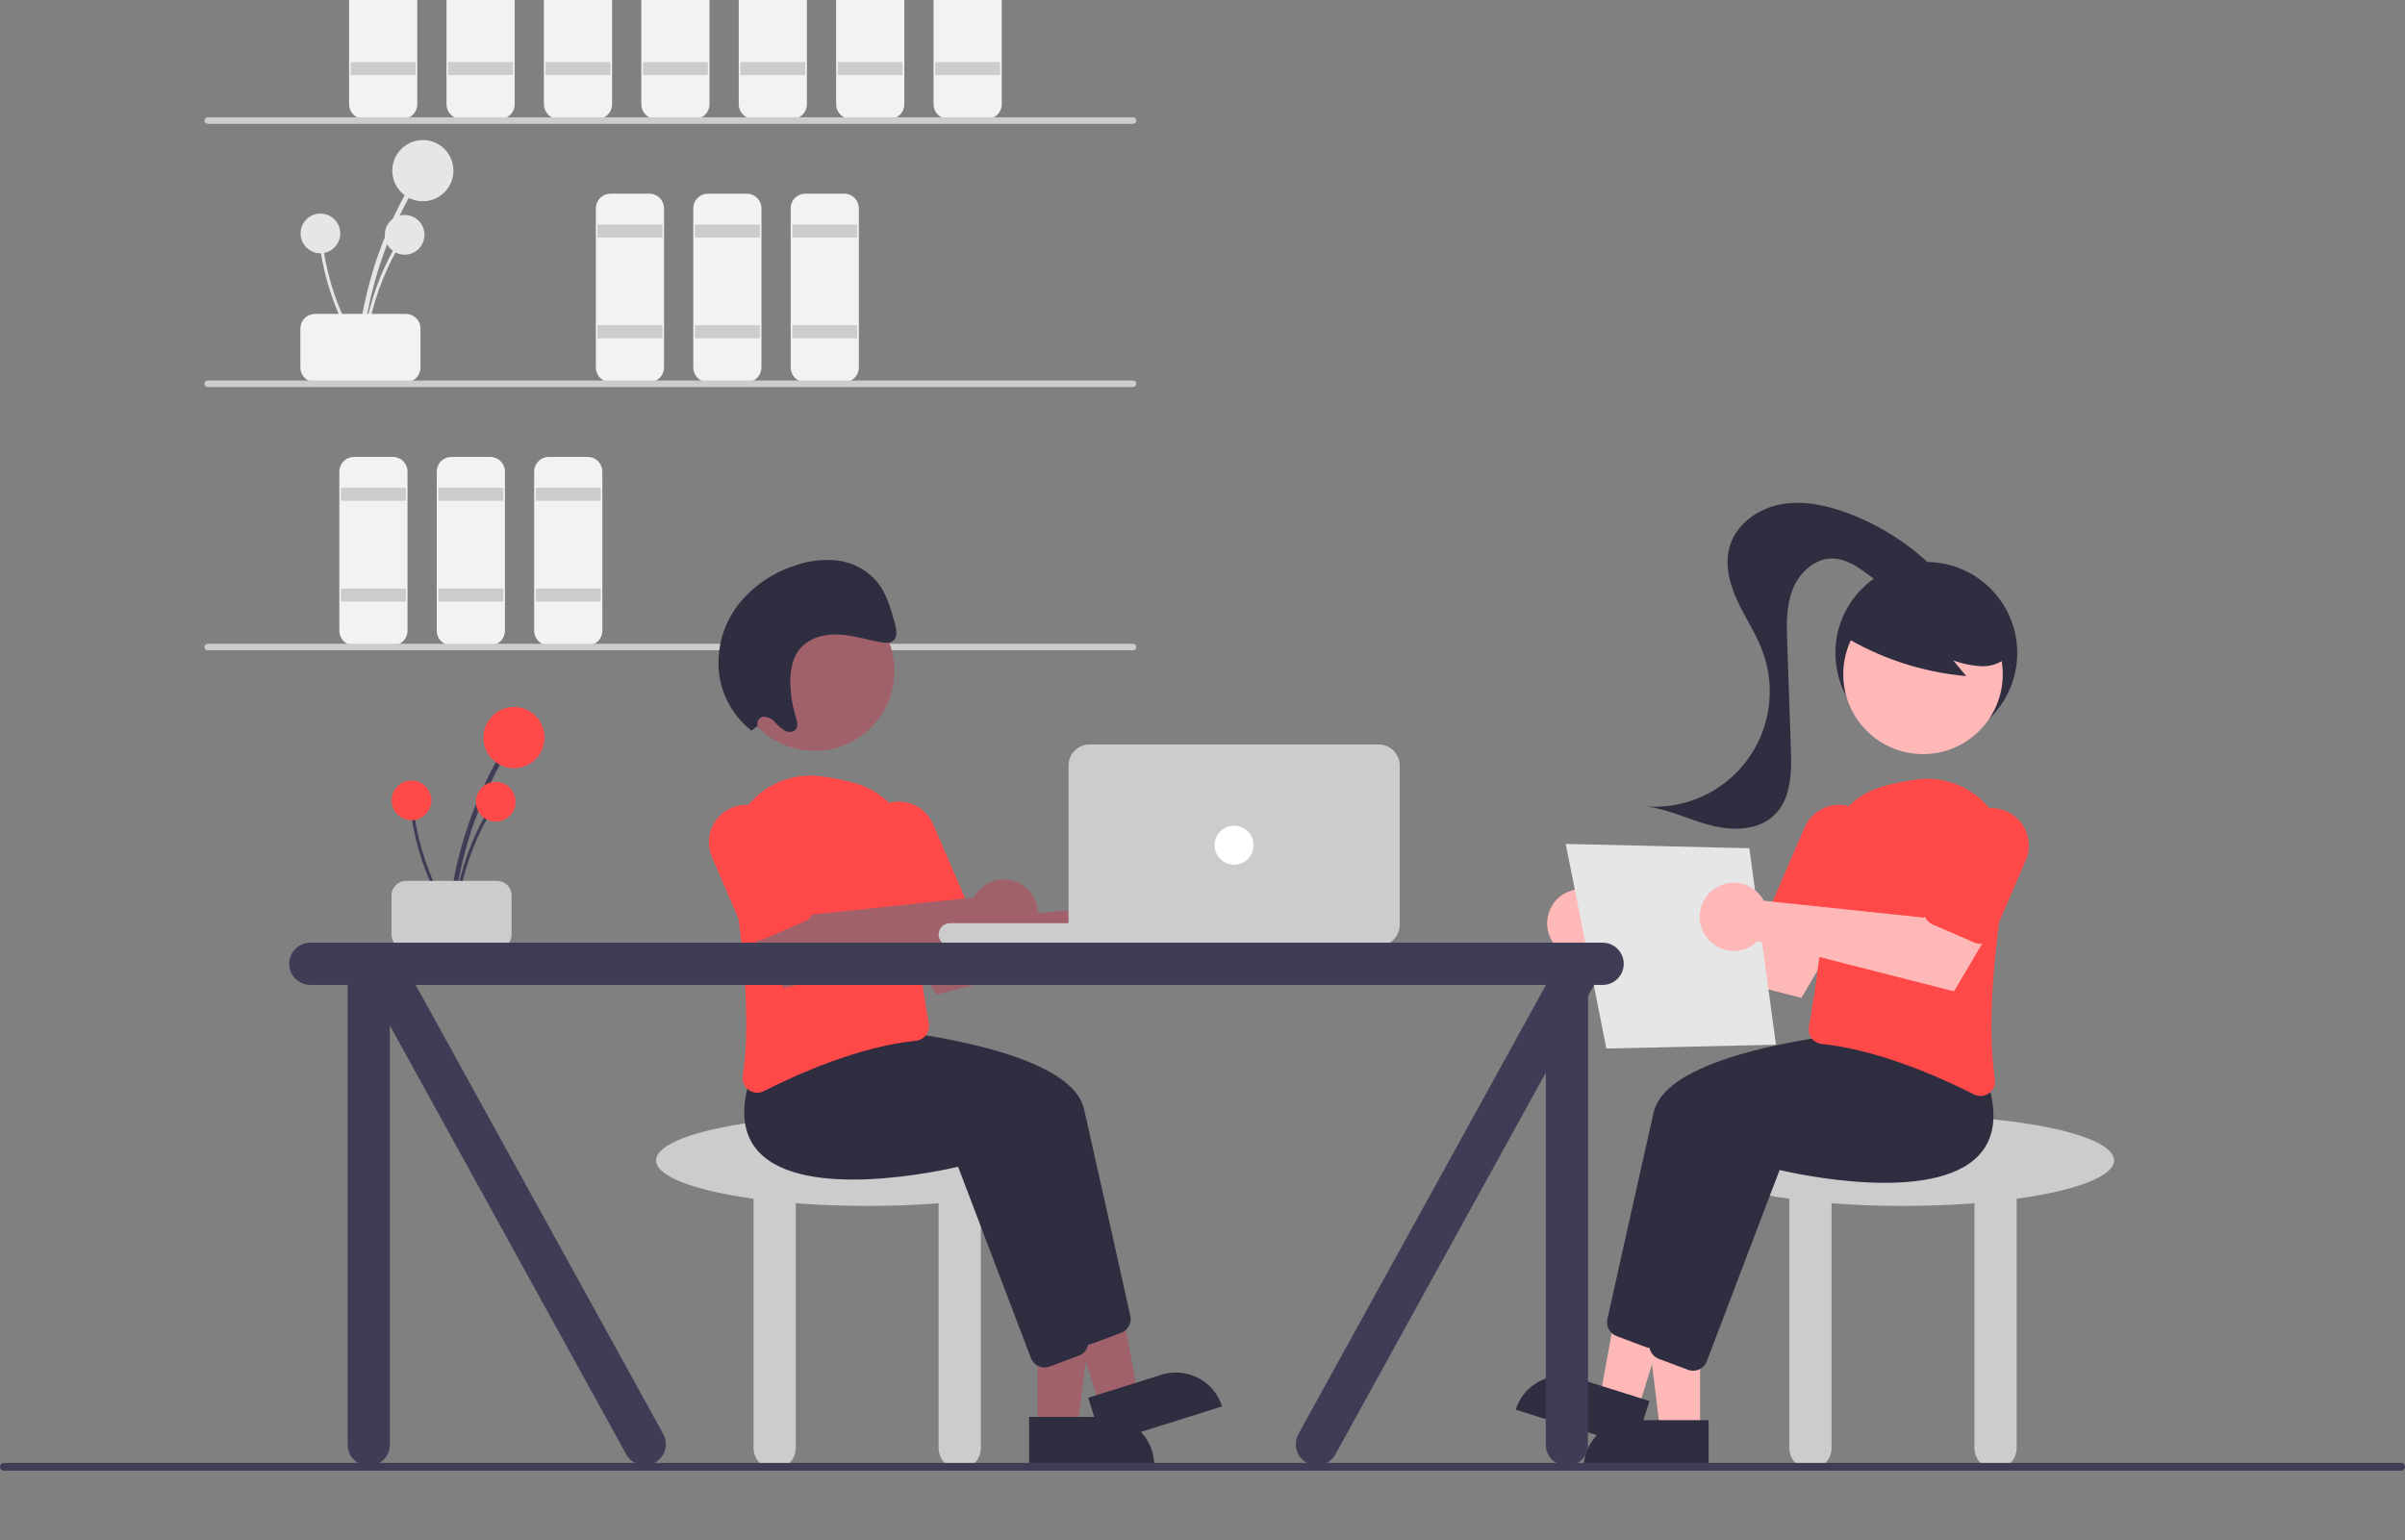 <svg width="484" height="310" viewBox="0 0 484 310" fill="none" xmlns="http://www.w3.org/2000/svg">
<rect x="0" y="0" width="484" height="310" fill="#808080" stroke="none"/>
<g clip-path="url(#clip0)">
<path d="M72.867 70.653C73.675 61.95 75.904 53.439 79.468 45.46C80.461 43.239 81.554 41.067 82.747 38.944C82.807 38.834 82.821 38.703 82.787 38.582C82.753 38.461 82.673 38.357 82.564 38.294C82.456 38.23 82.326 38.211 82.204 38.241C82.081 38.271 81.975 38.347 81.908 38.454C77.57 46.186 74.53 54.579 72.911 63.297C72.461 65.732 72.123 68.184 71.896 70.653C71.838 71.276 72.81 71.272 72.867 70.653Z" fill="#E6E6E6"/>
<path d="M85.1 40.504C88.498 40.504 91.252 37.747 91.252 34.346C91.252 30.945 88.498 28.188 85.1 28.188C81.703 28.188 78.948 30.945 78.948 34.346C78.948 37.747 81.703 40.504 85.1 40.504Z" fill="#E6E6E6"/>
<path d="M73.497 70.817C74.021 65.171 75.467 59.649 77.779 54.472C78.423 53.032 79.132 51.623 79.906 50.246C79.945 50.174 79.954 50.089 79.932 50.011C79.91 49.932 79.858 49.865 79.788 49.823C79.717 49.782 79.633 49.77 79.554 49.789C79.475 49.809 79.406 49.858 79.362 49.927C76.547 54.943 74.576 60.388 73.525 66.044C73.233 67.624 73.014 69.215 72.867 70.817C72.829 71.221 73.46 71.218 73.497 70.817Z" fill="#E6E6E6"/>
<path d="M81.432 51.257C83.637 51.257 85.424 49.469 85.424 47.262C85.424 45.056 83.637 43.268 81.432 43.268C79.228 43.268 77.441 45.056 77.441 47.262C77.441 49.469 79.228 51.257 81.432 51.257Z" fill="#E6E6E6"/>
<path d="M72.701 70.439C69.645 65.665 67.393 60.421 66.034 54.916C65.657 53.383 65.35 51.836 65.115 50.274C65.101 50.193 65.056 50.121 64.991 50.072C64.925 50.024 64.843 50.003 64.762 50.014C64.681 50.024 64.607 50.066 64.556 50.131C64.506 50.195 64.482 50.276 64.49 50.358C65.353 56.045 67.144 61.553 69.791 66.659C70.532 68.084 71.336 69.474 72.204 70.827C72.423 71.169 72.919 70.778 72.701 70.439Z" fill="#E6E6E6"/>
<path d="M64.485 50.977C66.689 50.977 68.476 49.188 68.476 46.982C68.476 44.776 66.689 42.987 64.485 42.987C62.281 42.987 60.494 44.776 60.494 46.982C60.494 49.188 62.281 50.977 64.485 50.977Z" fill="#E6E6E6"/>
<path d="M60.449 73.974V66.124C60.45 65.344 60.76 64.596 61.312 64.044C61.863 63.492 62.61 63.182 63.39 63.181H81.687C82.466 63.182 83.214 63.492 83.765 64.044C84.316 64.596 84.626 65.344 84.627 66.124V73.974C84.626 74.754 84.316 75.502 83.765 76.054C83.214 76.606 82.466 76.916 81.687 76.917H63.39C62.61 76.916 61.863 76.606 61.312 76.054C60.76 75.502 60.45 74.754 60.449 73.974Z" fill="#F2F2F2"/>
<path d="M81.033 23.937H73.192C72.412 23.936 71.665 23.625 71.113 23.073C70.562 22.522 70.252 21.774 70.251 20.993V-11.057C70.252 -11.837 70.562 -12.585 71.113 -13.137C71.665 -13.689 72.412 -13.999 73.192 -14H81.033C81.813 -13.999 82.56 -13.689 83.111 -13.137C83.663 -12.585 83.973 -11.837 83.974 -11.057V20.993C83.973 21.774 83.663 22.522 83.111 23.073C82.56 23.625 81.813 23.936 81.033 23.937Z" fill="#F2F2F2"/>
<path d="M83.647 12.49H70.578V15.107H83.647V12.49Z" fill="#CCCCCC"/>
<path d="M100.638 23.937H92.796C92.016 23.936 91.269 23.625 90.718 23.073C90.166 22.522 89.856 21.774 89.856 20.993V-11.057C89.856 -11.837 90.166 -12.585 90.718 -13.137C91.269 -13.689 92.016 -13.999 92.796 -14H100.638C101.417 -13.999 102.165 -13.689 102.716 -13.137C103.267 -12.585 103.577 -11.837 103.578 -11.057V20.993C103.577 21.774 103.267 22.522 102.716 23.073C102.165 23.625 101.417 23.936 100.638 23.937Z" fill="#F2F2F2"/>
<path d="M103.251 12.49H90.182V15.107H103.251V12.49Z" fill="#CCCCCC"/>
<path d="M120.241 23.937H112.4C111.62 23.936 110.873 23.625 110.321 23.073C109.77 22.522 109.46 21.774 109.459 20.993V-11.057C109.46 -11.837 109.77 -12.585 110.321 -13.137C110.873 -13.689 111.62 -13.999 112.4 -14H120.241C121.021 -13.999 121.768 -13.689 122.319 -13.137C122.871 -12.585 123.181 -11.837 123.182 -11.057V20.993C123.181 21.774 122.871 22.522 122.319 23.073C121.768 23.625 121.021 23.936 120.241 23.937Z" fill="#F2F2F2"/>
<path d="M122.854 12.49H109.785V15.107H122.854V12.49Z" fill="#CCCCCC"/>
<path d="M130.696 76.917H122.855C122.075 76.916 121.328 76.606 120.776 76.054C120.225 75.502 119.915 74.754 119.914 73.974V41.924C119.915 41.144 120.225 40.395 120.776 39.843C121.328 39.292 122.075 38.981 122.855 38.98H130.696C131.476 38.981 132.223 39.292 132.774 39.843C133.326 40.395 133.636 41.144 133.637 41.924V73.974C133.636 74.754 133.326 75.502 132.774 76.054C132.223 76.606 131.476 76.916 130.696 76.917Z" fill="#F2F2F2"/>
<path d="M133.31 45.194H120.241V47.811H133.31V45.194Z" fill="#CCCCCC"/>
<path d="M133.31 65.471H120.241V68.087H133.31V65.471Z" fill="#CCCCCC"/>
<path d="M150.3 76.917H142.458C141.679 76.916 140.931 76.606 140.38 76.054C139.829 75.502 139.518 74.754 139.518 73.974V41.924C139.518 41.144 139.829 40.395 140.38 39.843C140.931 39.292 141.679 38.981 142.458 38.98H150.3C151.079 38.981 151.827 39.292 152.378 39.843C152.929 40.395 153.239 41.144 153.24 41.924V73.974C153.239 74.754 152.929 75.502 152.378 76.054C151.827 76.606 151.079 76.916 150.3 76.917Z" fill="#F2F2F2"/>
<path d="M152.914 45.194H139.845V47.811H152.914V45.194Z" fill="#CCCCCC"/>
<path d="M152.914 65.471H139.845V68.087H152.914V65.471Z" fill="#CCCCCC"/>
<path d="M169.903 76.917H162.062C161.282 76.916 160.535 76.606 159.983 76.054C159.432 75.502 159.122 74.754 159.121 73.974V41.924C159.122 41.144 159.432 40.395 159.983 39.843C160.535 39.292 161.282 38.981 162.062 38.98H169.903C170.683 38.981 171.43 39.292 171.981 39.843C172.533 40.395 172.843 41.144 172.844 41.924V73.974C172.843 74.754 172.533 75.502 171.981 76.054C171.43 76.606 170.683 76.916 169.903 76.917Z" fill="#F2F2F2"/>
<path d="M172.517 45.194H159.448V47.811H172.517V45.194Z" fill="#CCCCCC"/>
<path d="M172.517 65.471H159.448V68.087H172.517V65.471Z" fill="#CCCCCC"/>
<path d="M79.073 129.898H71.232C70.452 129.897 69.704 129.586 69.153 129.034C68.602 128.483 68.292 127.735 68.291 126.954V94.904C68.292 94.124 68.602 93.376 69.153 92.824C69.704 92.272 70.452 91.962 71.232 91.961H79.073C79.853 91.962 80.6 92.272 81.151 92.824C81.703 93.376 82.013 94.124 82.014 94.904V126.954C82.013 127.735 81.703 128.483 81.151 129.034C80.6 129.586 79.853 129.897 79.073 129.898Z" fill="#F2F2F2"/>
<path d="M81.686 98.175H68.617V100.791H81.686V98.175Z" fill="#CCCCCC"/>
<path d="M81.686 118.451H68.617V121.068H81.686V118.451Z" fill="#CCCCCC"/>
<path d="M98.677 129.898H90.835C90.055 129.897 89.308 129.586 88.757 129.034C88.206 128.483 87.895 127.735 87.894 126.954V94.904C87.895 94.124 88.206 93.376 88.757 92.824C89.308 92.272 90.055 91.962 90.835 91.961H98.677C99.456 91.962 100.204 92.272 100.755 92.824C101.306 93.376 101.616 94.124 101.617 94.904V126.954C101.616 127.735 101.306 128.483 100.755 129.034C100.204 129.586 99.456 129.897 98.677 129.898Z" fill="#F2F2F2"/>
<path d="M101.291 98.175H88.222V100.791H101.291V98.175Z" fill="#CCCCCC"/>
<path d="M101.291 118.451H88.222V121.068H101.291V118.451Z" fill="#CCCCCC"/>
<path d="M118.28 129.898H110.439C109.659 129.897 108.912 129.586 108.36 129.034C107.809 128.483 107.499 127.735 107.498 126.954V94.904C107.499 94.124 107.809 93.376 108.36 92.824C108.912 92.272 109.659 91.962 110.439 91.961H118.28C119.06 91.962 119.807 92.272 120.358 92.824C120.91 93.376 121.22 94.124 121.221 94.904V126.954C121.22 127.735 120.91 128.483 120.358 129.034C119.807 129.586 119.06 129.897 118.28 129.898Z" fill="#F2F2F2"/>
<path d="M120.894 98.175H107.825V100.791H120.894V98.175Z" fill="#CCCCCC"/>
<path d="M120.894 118.451H107.825V121.068H120.894V118.451Z" fill="#CCCCCC"/>
<path d="M139.845 23.937H132.003C131.223 23.936 130.476 23.625 129.925 23.073C129.373 22.522 129.063 21.774 129.062 20.993V-11.057C129.063 -11.837 129.373 -12.585 129.925 -13.137C130.476 -13.689 131.223 -13.999 132.003 -14H139.845C140.624 -13.999 141.372 -13.689 141.923 -13.137C142.474 -12.585 142.784 -11.837 142.785 -11.057V20.993C142.784 21.774 142.474 22.522 141.923 23.073C141.372 23.625 140.624 23.936 139.845 23.937Z" fill="#F2F2F2"/>
<path d="M142.459 12.49H129.39V15.107H142.459V12.49Z" fill="#CCCCCC"/>
<path d="M159.448 23.937H151.607C150.827 23.936 150.08 23.625 149.528 23.073C148.977 22.522 148.667 21.774 148.666 20.993V-11.057C148.667 -11.837 148.977 -12.585 149.528 -13.137C150.08 -13.689 150.827 -13.999 151.607 -14H159.448C160.228 -13.999 160.975 -13.689 161.526 -13.137C162.078 -12.585 162.388 -11.837 162.389 -11.057V20.993C162.388 21.774 162.078 22.522 161.526 23.073C160.975 23.625 160.228 23.936 159.448 23.937Z" fill="#F2F2F2"/>
<path d="M162.062 12.49H148.993V15.107H162.062V12.49Z" fill="#CCCCCC"/>
<path d="M179.052 23.937H171.21C170.43 23.936 169.683 23.625 169.132 23.073C168.581 22.522 168.27 21.774 168.27 20.993V-11.057C168.27 -11.837 168.581 -12.585 169.132 -13.137C169.683 -13.689 170.43 -13.999 171.21 -14H179.052C179.831 -13.999 180.579 -13.689 181.13 -13.137C181.681 -12.585 181.991 -11.837 181.992 -11.057V20.993C181.991 21.774 181.681 22.522 181.13 23.073C180.579 23.625 179.831 23.936 179.052 23.937Z" fill="#F2F2F2"/>
<path d="M181.666 12.49H168.597V15.107H181.666V12.49Z" fill="#CCCCCC"/>
<path d="M198.656 23.937H190.815C190.035 23.936 189.288 23.625 188.736 23.073C188.185 22.522 187.875 21.774 187.874 20.993V-11.057C187.875 -11.837 188.185 -12.585 188.736 -13.137C189.288 -13.689 190.035 -13.999 190.815 -14H198.656C199.436 -13.999 200.183 -13.689 200.734 -13.137C201.286 -12.585 201.596 -11.837 201.597 -11.057V20.993C201.596 21.774 201.286 22.522 200.734 23.073C200.183 23.625 199.436 23.936 198.656 23.937Z" fill="#F2F2F2"/>
<path d="M201.269 12.49H188.2V15.107H201.269V12.49Z" fill="#CCCCCC"/>
<path d="M228.023 24.918H41.787C41.614 24.918 41.448 24.849 41.325 24.726C41.203 24.603 41.134 24.437 41.134 24.264C41.134 24.09 41.203 23.924 41.325 23.801C41.448 23.678 41.614 23.609 41.787 23.609H228.023C228.196 23.609 228.362 23.678 228.485 23.801C228.607 23.924 228.676 24.09 228.676 24.264C228.676 24.437 228.607 24.603 228.485 24.726C228.362 24.849 228.196 24.918 228.023 24.918Z" fill="#CCCCCC"/>
<path d="M228.023 77.898H41.787C41.614 77.898 41.448 77.829 41.325 77.706C41.203 77.584 41.134 77.417 41.134 77.244C41.134 77.07 41.203 76.904 41.325 76.781C41.448 76.659 41.614 76.59 41.787 76.59H228.023C228.196 76.59 228.362 76.659 228.485 76.781C228.607 76.904 228.676 77.07 228.676 77.244C228.676 77.417 228.607 77.584 228.485 77.706C228.362 77.829 228.196 77.898 228.023 77.898Z" fill="#CCCCCC"/>
<path d="M228.023 130.878H41.787C41.614 130.878 41.448 130.81 41.325 130.687C41.203 130.564 41.134 130.398 41.134 130.224C41.134 130.051 41.203 129.885 41.325 129.762C41.448 129.639 41.614 129.57 41.787 129.57H228.023C228.196 129.57 228.362 129.639 228.485 129.762C228.607 129.885 228.676 130.051 228.676 130.224C228.676 130.398 228.607 130.564 228.485 130.687C228.362 130.81 228.196 130.878 228.023 130.878Z" fill="#CCCCCC"/>
<path d="M216.993 233.558C216.993 228.5 197.977 224.4 174.519 224.4C151.061 224.4 132.044 228.5 132.044 233.558C132.044 236.799 139.862 239.645 151.648 241.272V291.444C151.648 292.571 152.095 293.653 152.892 294.45C153.688 295.247 154.769 295.695 155.895 295.695C157.022 295.695 158.102 295.247 158.899 294.45C159.695 293.653 160.143 292.571 160.143 291.444V242.176C164.633 242.524 169.472 242.715 174.519 242.715C179.565 242.715 184.404 242.524 188.895 242.176V291.444C188.895 292.571 189.342 293.653 190.139 294.45C190.935 295.247 192.016 295.695 193.142 295.695C194.269 295.695 195.349 295.247 196.146 294.45C196.942 293.653 197.39 292.571 197.39 291.444V241.272C209.175 239.645 216.993 236.799 216.993 233.558Z" fill="#CCCCCC"/>
<path d="M208.821 287.469H216.832L220.643 256.539H208.819L208.821 287.469Z" fill="#A0616A"/>
<path d="M232.283 294.914L207.105 294.915L207.105 285.178L222.555 285.177C225.135 285.177 227.609 286.203 229.434 288.029C231.258 289.855 232.283 292.332 232.283 294.914L232.283 294.914Z" fill="#2F2E41"/>
<path d="M221.327 282.994L228.97 280.593L223.356 249.939L212.074 253.483L221.327 282.994Z" fill="#A0616A"/>
<path d="M245.939 283.066L221.916 290.612L219.004 281.322L233.745 276.691C236.207 275.918 238.874 276.155 241.161 277.351C243.448 278.547 245.167 280.602 245.939 283.066Z" fill="#2F2E41"/>
<path d="M215.967 268.757L201.312 230.251C198.024 231.024 170.451 237.131 161.216 227.289C158.051 223.916 157.434 219.029 159.381 212.763L164.771 205.984L164.938 205.993C166.976 206.101 214.886 208.788 218.17 223.254C220.939 235.449 225.996 258.185 227.48 264.863C227.63 265.555 227.527 266.278 227.19 266.9C226.852 267.523 226.303 268.003 225.641 268.254L219.747 270.465C219.419 270.589 219.071 270.653 218.72 270.653C218.124 270.653 217.541 270.471 217.049 270.133C216.558 269.795 216.18 269.315 215.967 268.757Z" fill="#2F2E41"/>
<path d="M207.472 273.336L192.816 234.83C189.528 235.603 161.956 241.709 152.721 231.868C149.556 228.495 148.939 223.608 150.886 217.342L156.276 210.563L156.443 210.572C158.481 210.679 206.391 213.367 209.675 227.832C212.444 240.027 217.501 262.764 218.985 269.442C219.135 270.134 219.032 270.857 218.695 271.479C218.357 272.101 217.808 272.581 217.146 272.832L211.252 275.044C210.924 275.168 210.576 275.231 210.225 275.231C209.628 275.231 209.046 275.05 208.554 274.712C208.063 274.373 207.685 273.894 207.472 273.336Z" fill="#2F2E41"/>
<path d="M227.277 181.031C227.061 181.321 226.867 181.627 226.699 181.948L194.47 185.347L189.831 178.98L179.316 184.732L188.429 200.182L227.954 190.095C228.952 191.068 230.221 191.714 231.594 191.947C232.967 192.181 234.379 191.99 235.641 191.401C236.903 190.812 237.956 189.852 238.66 188.649C239.364 187.446 239.686 186.057 239.582 184.667C239.478 183.277 238.954 181.951 238.079 180.867C237.204 179.782 236.02 178.99 234.684 178.595C233.348 178.2 231.924 178.222 230.601 178.657C229.278 179.092 228.119 179.92 227.277 181.031V181.031Z" fill="#A0616A"/>
<path d="M150.679 219.375C150.238 219.057 149.894 218.623 149.684 218.121C149.474 217.619 149.408 217.069 149.491 216.531C151.309 204.533 149.217 187.347 147.142 175.041C146.717 172.544 146.883 169.983 147.625 167.561C148.367 165.14 149.665 162.926 151.416 161.098C153.166 159.269 155.321 157.876 157.706 157.031C160.091 156.185 162.641 155.91 165.151 156.229C167.335 156.517 169.498 156.944 171.629 157.507C175.167 158.399 178.297 160.469 180.503 163.378C182.71 166.286 183.863 169.86 183.771 173.511C183.461 185.385 185.87 200.201 186.92 206.019C186.991 206.419 186.98 206.829 186.886 207.224C186.792 207.619 186.618 207.991 186.375 208.315C186.136 208.637 185.833 208.905 185.484 209.102C185.136 209.299 184.75 209.421 184.352 209.46C172.715 210.649 160.166 216.329 153.722 219.609C153.307 219.823 152.848 219.935 152.382 219.937C151.77 219.935 151.173 219.738 150.679 219.375Z" fill="#FF4949"/>
<path d="M182.091 188.43C181.732 188.288 181.403 188.077 181.126 187.808C180.849 187.539 180.627 187.217 180.475 186.862L173.985 171.856C173.592 170.949 173.381 169.974 173.365 168.985C173.349 167.997 173.528 167.016 173.891 166.097C174.254 165.177 174.794 164.339 175.481 163.629C176.168 162.919 176.988 162.352 177.894 161.959C178.8 161.567 179.775 161.357 180.762 161.341C181.749 161.326 182.73 161.505 183.648 161.869C184.565 162.234 185.403 162.775 186.111 163.463C186.82 164.152 187.386 164.973 187.778 165.88L194.268 180.886C194.576 181.603 194.589 182.412 194.302 183.138C194.015 183.863 193.452 184.446 192.737 184.756L184.342 188.394C183.988 188.549 183.606 188.632 183.22 188.638C182.834 188.644 182.45 188.573 182.091 188.43H182.091Z" fill="#FF4949"/>
<path d="M196.564 179.723C196.348 180.013 196.154 180.319 195.986 180.64L163.757 184.038L159.118 177.672L148.604 183.424L157.716 198.874L197.242 188.787C198.239 189.76 199.508 190.406 200.881 190.639C202.254 190.873 203.666 190.682 204.928 190.093C206.19 189.503 207.243 188.544 207.947 187.341C208.651 186.138 208.973 184.749 208.869 183.359C208.765 181.969 208.241 180.643 207.366 179.559C206.491 178.474 205.307 177.681 203.971 177.287C202.636 176.892 201.211 176.914 199.888 177.349C198.565 177.784 197.406 178.612 196.564 179.723V179.723Z" fill="#A0616A"/>
<path d="M151.379 189.084C151.02 188.943 150.692 188.731 150.414 188.462C150.137 188.193 149.915 187.871 149.763 187.516L143.273 172.51C142.88 171.603 142.67 170.628 142.653 169.64C142.637 168.652 142.816 167.67 143.179 166.751C143.542 165.832 144.082 164.993 144.769 164.283C145.456 163.574 146.276 163.006 147.182 162.613C148.088 162.221 149.063 162.011 150.05 161.996C151.037 161.98 152.018 162.16 152.936 162.524C153.854 162.888 154.691 163.43 155.399 164.118C156.108 164.806 156.674 165.627 157.066 166.534L163.556 181.541C163.864 182.257 163.877 183.067 163.59 183.792C163.303 184.518 162.74 185.1 162.025 185.411L153.63 189.048C153.276 189.203 152.894 189.286 152.508 189.292C152.122 189.298 151.738 189.228 151.379 189.084H151.379Z" fill="#FF4949"/>
<path d="M163.957 151.123C172.821 151.123 180.006 143.931 180.006 135.059C180.006 126.186 172.821 118.994 163.957 118.994C155.093 118.994 147.907 126.186 147.907 135.059C147.907 143.931 155.093 151.123 163.957 151.123Z" fill="#A0616A"/>
<path d="M152.481 146.084C152.413 145.883 152.391 145.668 152.418 145.457C152.444 145.245 152.519 145.043 152.636 144.865C152.753 144.687 152.91 144.538 153.093 144.43C153.277 144.322 153.482 144.257 153.694 144.241C154.129 144.264 154.555 144.376 154.945 144.569C155.335 144.761 155.683 145.031 155.966 145.362C156.547 146.033 157.223 146.614 157.973 147.087C158.749 147.479 159.802 147.423 160.245 146.676C160.66 145.975 160.376 145.036 160.124 144.221C159.484 142.149 159.126 139.999 159.059 137.831C158.986 135.411 159.328 132.885 160.666 130.997C162.394 128.561 165.483 127.636 168.407 127.703C171.33 127.77 174.207 128.673 177.102 129.244C178.102 129.441 179.277 129.542 179.946 128.767C180.657 127.942 180.396 126.607 180.093 125.494C179.309 122.604 178.476 119.617 176.653 117.284C174.681 114.859 171.865 113.272 168.772 112.842C165.802 112.474 162.787 112.817 159.974 113.842C155.393 115.287 151.362 118.098 148.419 121.899C145.387 125.941 144.076 131.021 144.774 136.028C145.457 140.388 147.765 144.328 151.234 147.052L152.481 146.084Z" fill="#2F2E41"/>
<path d="M91.2 184.759C92.008 176.057 94.237 167.545 97.801 159.566C98.794 157.345 99.887 155.174 101.08 153.051C101.14 152.94 101.154 152.81 101.12 152.689C101.086 152.567 101.006 152.464 100.897 152.4C100.788 152.336 100.659 152.317 100.537 152.347C100.414 152.377 100.308 152.454 100.241 152.56C95.903 160.292 92.863 168.685 91.244 177.404C90.794 179.838 90.456 182.29 90.229 184.759C90.171 185.382 91.143 185.378 91.2 184.759Z" fill="#3F3D56"/>
<path d="M103.432 154.61C106.83 154.61 109.584 151.853 109.584 148.452C109.584 145.051 106.83 142.294 103.432 142.294C100.035 142.294 97.28 145.051 97.28 148.452C97.28 151.853 100.035 154.61 103.432 154.61Z" fill="#FF4949"/>
<path d="M91.83 184.923C92.354 179.277 93.8 173.755 96.112 168.579C96.756 167.138 97.465 165.729 98.239 164.352C98.278 164.28 98.287 164.196 98.265 164.117C98.243 164.038 98.191 163.971 98.121 163.93C98.05 163.889 97.966 163.876 97.887 163.896C97.808 163.915 97.739 163.965 97.695 164.034C94.88 169.05 92.909 174.495 91.859 180.151C91.566 181.73 91.347 183.321 91.2 184.923C91.162 185.327 91.793 185.324 91.83 184.923Z" fill="#3F3D56"/>
<path d="M99.765 165.364C101.97 165.364 103.756 163.575 103.756 161.369C103.756 159.163 101.97 157.374 99.765 157.374C97.561 157.374 95.774 159.163 95.774 161.369C95.774 163.575 97.561 165.364 99.765 165.364Z" fill="#FF4949"/>
<path d="M91.034 184.546C87.978 179.772 85.726 174.528 84.367 169.023C83.99 167.49 83.683 165.943 83.448 164.381C83.434 164.3 83.389 164.228 83.324 164.179C83.258 164.131 83.176 164.11 83.095 164.12C83.014 164.131 82.94 164.173 82.889 164.238C82.839 164.302 82.815 164.383 82.823 164.465C83.686 170.152 85.477 175.66 88.124 180.766C88.865 182.191 89.669 183.58 90.537 184.934C90.756 185.276 91.252 184.885 91.034 184.546Z" fill="#3F3D56"/>
<path d="M82.818 165.083C85.022 165.083 86.809 163.295 86.809 161.089C86.809 158.882 85.022 157.094 82.818 157.094C80.614 157.094 78.827 158.882 78.827 161.089C78.827 163.295 80.614 165.083 82.818 165.083Z" fill="#FF4949"/>
<path d="M78.782 188.08V180.231C78.783 179.451 79.093 178.703 79.644 178.151C80.196 177.599 80.943 177.289 81.723 177.288H100.02C100.799 177.289 101.547 177.599 102.098 178.151C102.649 178.703 102.959 179.451 102.96 180.231V188.08C102.959 188.861 102.649 189.609 102.098 190.161C101.547 190.712 100.799 191.023 100.02 191.024H81.723C80.943 191.023 80.196 190.712 79.644 190.161C79.093 189.609 78.783 188.861 78.782 188.08Z" fill="#CCCCCC"/>
<path d="M242.805 185.81H191.182C189.919 185.81 188.895 186.835 188.895 188.099C188.895 189.363 189.919 190.388 191.182 190.388H242.805C244.068 190.388 245.092 189.363 245.092 188.099C245.092 186.835 244.068 185.81 242.805 185.81Z" fill="#CCCCCC"/>
<path d="M277.438 190.388H219.281C218.155 190.387 217.075 189.939 216.279 189.142C215.482 188.345 215.034 187.264 215.033 186.137V154.087C215.034 152.96 215.482 151.879 216.279 151.082C217.075 150.285 218.155 149.837 219.281 149.835H277.438C278.564 149.837 279.644 150.285 280.44 151.082C281.237 151.879 281.685 152.96 281.686 154.087V186.137C281.685 187.264 281.237 188.345 280.44 189.142C279.644 189.939 278.564 190.387 277.438 190.388Z" fill="#CCCCCC"/>
<path d="M248.359 174.036C250.525 174.036 252.28 172.279 252.28 170.111C252.28 167.944 250.525 166.187 248.359 166.187C246.194 166.187 244.438 167.944 244.438 170.111C244.438 172.279 246.194 174.036 248.359 174.036Z" fill="white"/>
<path d="M425.447 233.558C425.447 228.5 406.43 224.4 382.972 224.4C359.514 224.4 340.497 228.5 340.497 233.558C340.497 236.799 348.315 239.645 360.101 241.272V291.444C360.101 292.571 360.548 293.653 361.345 294.45C362.141 295.247 363.222 295.695 364.348 295.695C365.475 295.695 366.555 295.247 367.352 294.45C368.148 293.653 368.596 292.571 368.596 291.444V242.176C373.086 242.524 377.925 242.715 382.972 242.715C388.019 242.715 392.857 242.524 397.348 242.176V291.444C397.348 292.571 397.795 293.653 398.592 294.45C399.389 295.247 400.469 295.695 401.595 295.695C402.722 295.695 403.802 295.247 404.599 294.45C405.395 293.653 405.843 292.571 405.843 291.444V241.272C417.628 239.645 425.447 236.799 425.447 233.558Z" fill="#CCCCCC"/>
<path d="M387.668 149.742C397.773 149.742 405.965 141.543 405.965 131.428C405.965 121.313 397.773 113.114 387.668 113.114C377.563 113.114 369.371 121.313 369.371 131.428C369.371 141.543 377.563 149.742 387.668 149.742Z" fill="#2F2E41"/>
<path d="M342.135 288.123H334.123L330.312 257.193H342.136L342.135 288.123Z" fill="#FFB8B8"/>
<path d="M328.402 285.832H343.852V295.569H318.674C318.674 294.29 318.925 293.024 319.414 291.842C319.903 290.661 320.62 289.588 321.523 288.683C322.426 287.779 323.499 287.062 324.679 286.573C325.859 286.083 327.124 285.832 328.402 285.832Z" fill="#2F2E41"/>
<path d="M329.63 283.648L321.986 281.247L327.601 250.594L338.882 254.137L329.63 283.648Z" fill="#FFB8B8"/>
<path d="M317.211 277.346L331.953 281.976L329.04 291.267L305.017 283.721C305.399 282.501 306.018 281.368 306.838 280.387C307.658 279.407 308.663 278.597 309.795 278.005C310.927 277.413 312.165 277.05 313.438 276.937C314.71 276.824 315.992 276.963 317.211 277.346Z" fill="#2F2E41"/>
<path d="M332.236 271.307C331.886 271.307 331.538 271.244 331.209 271.12L325.316 268.908C324.654 268.657 324.104 268.177 323.767 267.555C323.429 266.932 323.326 266.209 323.477 265.517C324.961 258.839 330.018 236.103 332.787 223.908C336.071 209.443 383.98 206.755 386.018 206.648L386.186 206.639L391.575 213.418C393.523 219.683 392.905 224.57 389.74 227.943C380.506 237.785 352.933 231.678 349.645 230.905L334.99 269.412C334.776 269.969 334.399 270.449 333.907 270.787C333.416 271.126 332.833 271.307 332.236 271.307Z" fill="#2F2E41"/>
<path d="M340.731 275.886C340.38 275.886 340.032 275.822 339.703 275.698L333.81 273.486C333.148 273.236 332.598 272.756 332.261 272.133C331.923 271.511 331.82 270.788 331.971 270.096C333.455 263.418 338.512 240.682 341.281 228.487C344.565 214.021 392.474 211.334 394.512 211.226L394.68 211.217L400.069 217.996C402.017 224.262 401.399 229.149 398.235 232.522C389 242.363 361.427 236.257 358.139 235.484L343.484 273.99C343.27 274.548 342.893 275.028 342.401 275.366C341.91 275.704 341.327 275.886 340.731 275.886Z" fill="#2F2E41"/>
<path d="M323.679 181.685C323.896 181.975 324.089 182.281 324.257 182.602L356.486 186L361.125 179.634L371.64 185.386L362.528 200.836L323.002 190.748C322.005 191.722 320.735 192.368 319.362 192.601C317.989 192.834 316.577 192.644 315.315 192.055C314.053 191.465 313 190.506 312.296 189.303C311.592 188.1 311.271 186.711 311.375 185.321C311.478 183.931 312.003 182.605 312.878 181.52C313.752 180.436 314.936 179.643 316.272 179.249C317.608 178.854 319.032 178.876 320.355 179.311C321.678 179.746 322.838 180.574 323.679 181.685Z" fill="#FFB8B8"/>
<path d="M398.574 220.591C398.108 220.589 397.649 220.477 397.235 220.263C390.79 216.983 378.241 211.303 366.604 210.114C366.206 210.075 365.82 209.953 365.472 209.756C365.124 209.559 364.82 209.291 364.581 208.969C364.338 208.645 364.164 208.273 364.07 207.878C363.976 207.483 363.965 207.073 364.037 206.673C365.087 200.855 367.496 186.039 367.185 174.164C367.094 170.513 368.246 166.94 370.453 164.031C372.66 161.123 375.79 159.052 379.328 158.161C381.458 157.598 383.621 157.171 385.805 156.882C388.316 156.564 390.866 156.839 393.251 157.684C395.636 158.53 397.79 159.923 399.541 161.751C401.291 163.58 402.59 165.794 403.332 168.215C404.074 170.637 404.239 173.198 403.814 175.695C401.739 188 399.647 205.187 401.465 217.185C401.549 217.723 401.482 218.273 401.272 218.775C401.062 219.277 400.718 219.711 400.277 220.029C399.783 220.392 399.187 220.589 398.574 220.591Z" fill="#FF4949"/>
<path d="M367.781 189.292C367.38 189.292 366.982 189.209 366.614 189.048L358.218 185.411C357.503 185.1 356.941 184.518 356.654 183.792C356.367 183.067 356.379 182.257 356.688 181.541L363.178 166.534C363.569 165.627 364.136 164.806 364.844 164.118C365.553 163.43 366.39 162.888 367.308 162.524C368.226 162.16 369.207 161.98 370.194 161.996C371.181 162.011 372.156 162.221 373.062 162.613C373.968 163.006 374.788 163.574 375.475 164.283C376.162 164.993 376.702 165.832 377.065 166.751C377.428 167.67 377.607 168.652 377.59 169.64C377.574 170.628 377.364 171.603 376.971 172.51L370.481 187.516C370.252 188.043 369.875 188.492 369.396 188.807C368.916 189.123 368.355 189.291 367.781 189.292Z" fill="#FF4949"/>
<path d="M387 151.778C395.864 151.778 403.049 144.585 403.049 135.713C403.049 126.84 395.864 119.648 387 119.648C378.136 119.648 370.95 126.84 370.95 135.713C370.95 144.585 378.136 151.778 387 151.778Z" fill="#FFB8B8"/>
<path d="M370.661 127.82C378.263 132.465 386.834 135.292 395.706 136.08L393.066 132.914C394.988 133.625 397.011 134.027 399.058 134.105C401.104 134.073 403.247 133.285 404.408 131.599C404.926 130.761 405.233 129.81 405.304 128.827C405.376 127.844 405.208 126.859 404.817 125.954C404.012 124.151 402.76 122.584 401.179 121.402C398.377 119.183 395.071 117.693 391.554 117.064C388.037 116.435 384.42 116.687 381.024 117.796C378.694 118.493 376.608 119.833 375.004 121.662C373.482 123.54 370.553 125.214 371.332 127.504L370.661 127.82Z" fill="#2F2E41"/>
<path d="M389.699 114.856C384.637 109.717 378.511 105.752 371.753 103.24C367.415 101.631 362.693 100.637 358.157 101.551C353.622 102.464 349.333 105.605 348.068 110.059C347.033 113.701 348.102 117.622 349.707 121.051C351.313 124.479 353.456 127.659 354.755 131.215C356.08 134.844 356.478 138.747 355.914 142.569C355.35 146.391 353.841 150.011 351.524 153.102C349.208 156.192 346.157 158.654 342.648 160.265C339.14 161.875 335.285 162.584 331.434 162.325C335.89 162.923 339.997 165.019 344.353 166.135C348.709 167.25 353.85 167.175 357.086 164.051C360.511 160.747 360.58 155.373 360.414 150.615L359.676 129.393C359.55 125.786 359.443 122.063 360.743 118.695C362.042 115.328 365.131 112.38 368.738 112.41C371.471 112.434 373.89 114.091 376.082 115.725C378.273 117.36 380.593 119.104 383.316 119.347C386.038 119.59 389.146 117.573 388.943 114.845" fill="#2F2E41"/>
<path d="M315.096 169.853L352.051 170.726L357.404 210.269L323.276 211.036L315.096 169.853Z" fill="#E6E6E6"/>
<path d="M354.392 180.377C354.608 180.667 354.802 180.973 354.97 181.293L387.199 184.692L391.838 178.325L402.353 184.078L393.241 199.528L353.715 189.44C352.718 190.413 351.448 191.06 350.075 191.293C348.702 191.526 347.29 191.336 346.028 190.747C344.766 190.157 343.713 189.197 343.009 187.995C342.305 186.792 341.984 185.403 342.087 184.013C342.191 182.623 342.716 181.297 343.59 180.212C344.465 179.128 345.649 178.335 346.985 177.941C348.321 177.546 349.745 177.568 351.068 178.003C352.391 178.438 353.55 179.266 354.392 180.377V180.377Z" fill="#FFB8B8"/>
<path d="M398.494 189.946C398.093 189.946 397.695 189.863 397.327 189.702L388.931 186.064C388.216 185.754 387.654 185.172 387.367 184.446C387.08 183.721 387.092 182.911 387.401 182.194L393.891 167.188C394.282 166.281 394.848 165.46 395.557 164.771C396.266 164.083 397.103 163.542 398.021 163.178C398.939 162.813 399.919 162.634 400.907 162.649C401.894 162.665 402.868 162.875 403.775 163.267C404.681 163.66 405.501 164.227 406.188 164.937C406.874 165.647 407.415 166.486 407.778 167.405C408.141 168.324 408.319 169.305 408.303 170.294C408.287 171.282 408.076 172.257 407.683 173.164L401.194 188.17C400.965 188.697 400.588 189.146 400.109 189.461C399.629 189.777 399.068 189.945 398.494 189.946Z" fill="#FF4949"/>
<path d="M322.527 189.734H62.451C61.324 189.734 60.244 190.182 59.447 190.979C58.651 191.776 58.203 192.858 58.203 193.985C58.203 195.113 58.651 196.194 59.447 196.992C60.244 197.789 61.324 198.237 62.451 198.237H69.965V290.789C69.965 291.917 70.413 292.998 71.209 293.795C72.006 294.593 73.086 295.041 74.213 295.041C75.339 295.041 76.42 294.593 77.216 293.795C78.013 292.998 78.46 291.917 78.46 290.789V206.406L126.079 292.796C126.643 293.77 127.57 294.48 128.657 294.77C129.744 295.061 130.902 294.908 131.876 294.345C132.851 293.782 133.562 292.855 133.854 291.767C134.147 290.68 133.996 289.521 133.435 288.544L83.658 198.237H311.091V198.292L261.344 288.544C260.781 289.521 260.628 290.681 260.92 291.77C261.211 292.859 261.923 293.788 262.899 294.352C263.874 294.916 265.034 295.068 266.122 294.777C267.21 294.485 268.138 293.772 268.701 292.796L311.091 215.89V290.789C311.091 291.917 311.539 292.998 312.335 293.795C313.132 294.593 314.212 295.041 315.339 295.041C316.465 295.041 317.546 294.593 318.342 293.795C319.139 292.998 319.586 291.917 319.586 290.789V200.479L320.822 198.237H322.527C323.653 198.237 324.734 197.789 325.53 196.992C326.327 196.194 326.774 195.113 326.774 193.985C326.774 192.858 326.327 191.776 325.53 190.979C324.734 190.182 323.653 189.734 322.527 189.734Z" fill="#3F3D56"/>
<path d="M483.222 296H0.778C0.572 295.999 0.374 295.917 0.229 295.771C0.084 295.625 0.002 295.427 0.002 295.221C0.002 295.015 0.084 294.817 0.229 294.671C0.374 294.525 0.572 294.443 0.778 294.442H483.222C483.428 294.442 483.626 294.524 483.772 294.67C483.918 294.817 484 295.015 484 295.221C484 295.428 483.918 295.626 483.772 295.772C483.626 295.918 483.428 296 483.222 296Z" fill="#3F3D56"/>
</g>
<defs>
<clipPath id="clip0">
<rect width="484" height="310" fill="white"/>
</clipPath>
</defs>
</svg>
